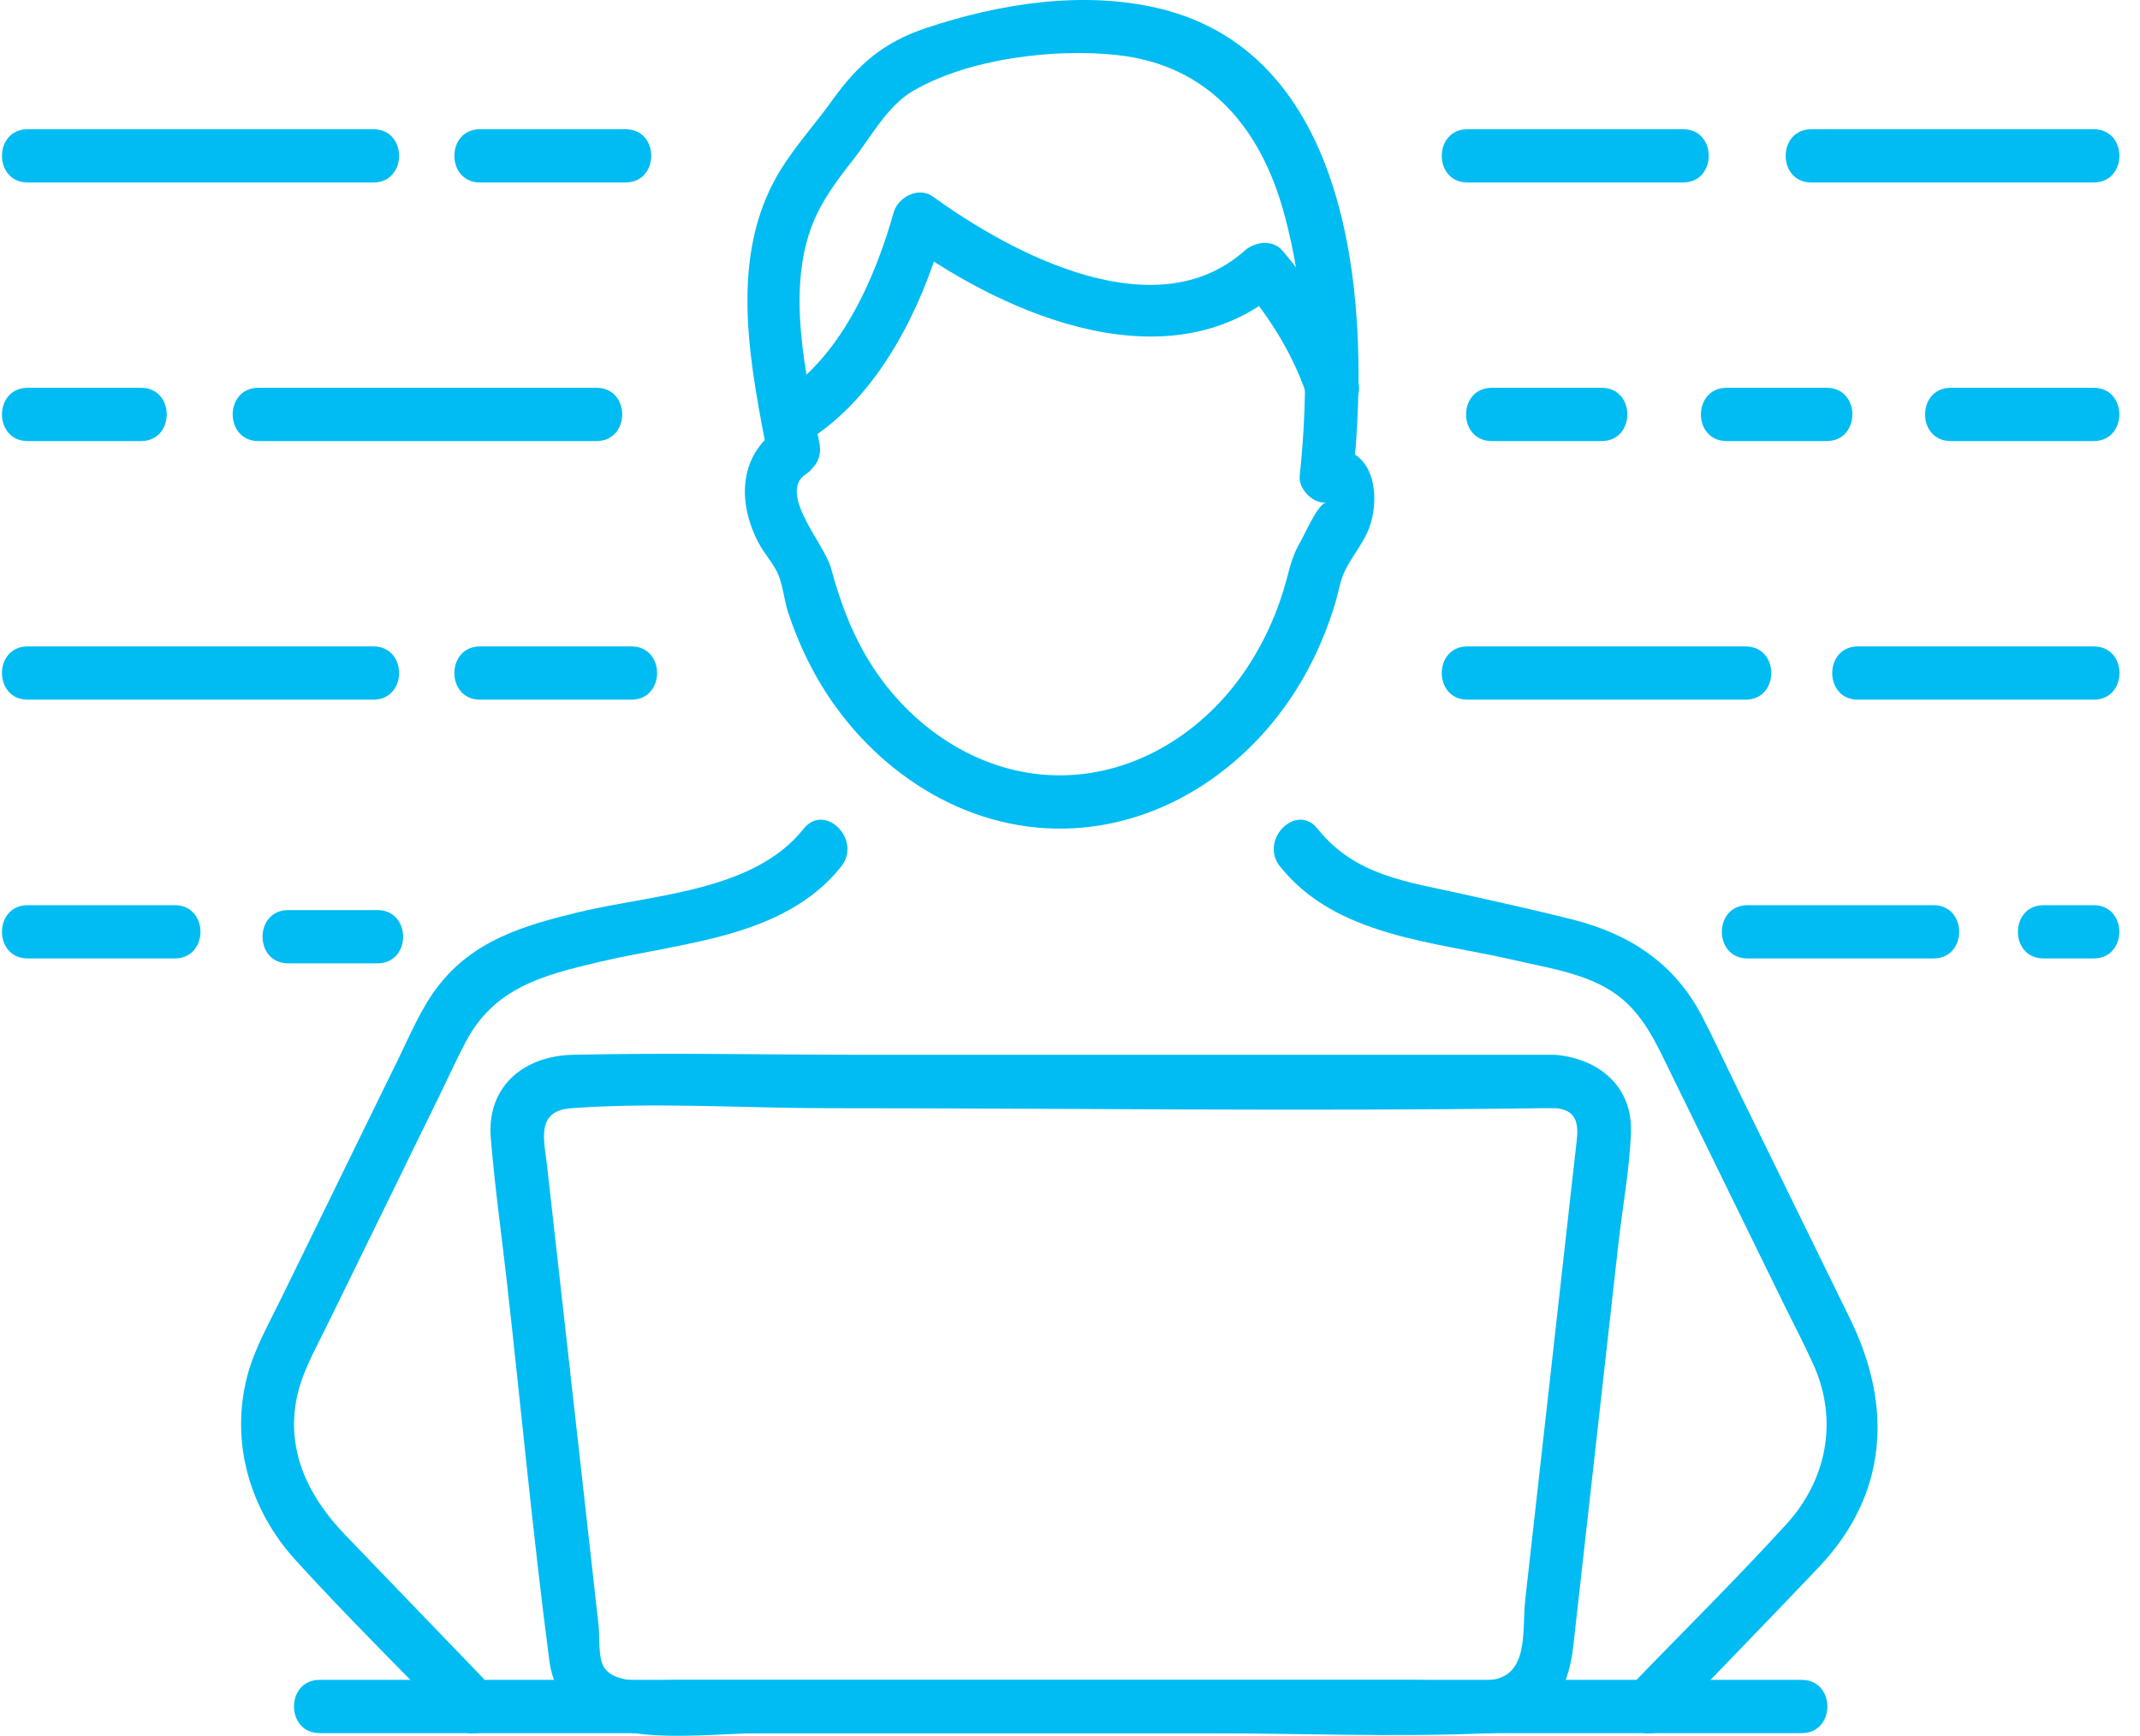 <?xml version="1.0" encoding="UTF-8"?>
<svg xmlns="http://www.w3.org/2000/svg" width="90" height="73" viewBox="0 0 90 73" fill="none">
  <g clip-path="url(#clip0_130_3667)">
    <path d="M33.857 18.596C36.965 16.72 38.792 12.922 39.743 9.527C39.196 9.751 38.645 9.972 38.098 10.196C42.397 13.307 49.295 16.251 53.934 12.119H52.35C53.448 13.413 54.382 14.944 54.932 16.549C55.396 17.906 57.561 17.324 57.091 15.955C56.41 13.964 55.293 12.141 53.934 10.539C53.526 10.059 52.77 10.162 52.35 10.539C48.607 13.874 42.603 10.707 39.23 8.264C38.633 7.832 37.765 8.292 37.584 8.933C36.794 11.749 35.316 15.1 32.728 16.661C31.496 17.405 32.619 19.343 33.857 18.596Z" fill="#00BCF2"></path>
    <path d="M32.764 18.011C31.031 19.15 31.022 21.181 31.912 22.849C32.148 23.294 32.568 23.742 32.748 24.205C32.935 24.688 32.985 25.27 33.15 25.77C33.504 26.831 33.968 27.87 34.55 28.826C36.721 32.391 40.532 34.936 44.795 34.846C49.057 34.755 52.784 32.098 54.844 28.455C55.398 27.478 55.839 26.417 56.163 25.341C56.297 24.896 56.356 24.436 56.549 24.031C56.801 23.502 57.19 23.026 57.454 22.497C58.132 21.153 57.921 18.627 55.783 18.892L56.903 20.012C57.644 13.108 57.031 2.318 48.733 0.352C45.532 -0.407 42.035 0.15 38.952 1.177C37.157 1.777 36.084 2.707 35.007 4.21C34.192 5.349 33.218 6.375 32.556 7.62C30.658 11.179 31.588 15.513 32.307 19.262C32.577 20.677 34.736 20.077 34.466 18.668C33.912 15.78 33.038 12.215 34.201 9.353C34.587 8.407 35.212 7.567 35.841 6.771C36.619 5.784 37.3 4.465 38.404 3.821C40.75 2.455 44.337 2.029 46.979 2.315C50.809 2.729 52.999 5.355 53.988 8.92C54.984 12.511 55.055 16.325 54.66 20.012C54.601 20.565 55.223 21.2 55.78 21.132C55.429 21.175 54.881 22.454 54.704 22.759C54.396 23.281 54.281 23.711 54.125 24.308C53.739 25.773 53.105 27.173 52.221 28.412C50.413 30.947 47.542 32.677 44.378 32.605C41.298 32.537 38.535 30.742 36.83 28.234C35.909 26.881 35.365 25.431 34.939 23.863C34.668 22.874 32.692 20.73 33.89 19.943C35.088 19.153 33.968 17.215 32.761 18.008L32.764 18.011Z" fill="#00BCF2"></path>
    <path d="M33.794 34.859C31.685 37.509 27.46 37.609 24.361 38.356C22.059 38.913 19.913 39.525 18.397 41.51C17.71 42.413 17.265 43.483 16.77 44.497C15.112 47.885 13.457 51.27 11.799 54.658C11.294 55.688 10.7 56.736 10.405 57.85C9.664 60.65 10.511 63.503 12.43 65.612C14.589 67.989 16.895 70.248 19.122 72.563C20.124 73.602 21.708 72.018 20.706 70.979C18.643 68.839 16.584 66.698 14.521 64.555C13.024 62.999 12.051 61.117 12.461 58.883C12.664 57.782 13.242 56.783 13.731 55.787C15.32 52.536 16.913 49.285 18.503 46.034C18.867 45.29 19.206 44.531 19.595 43.8C20.802 41.529 22.846 41.016 25.142 40.468C28.648 39.631 32.97 39.466 35.378 36.442C36.268 35.325 34.69 33.729 33.794 34.859Z" fill="#00BCF2"></path>
    <path d="M53.836 36.441C56.182 39.39 60.313 39.593 63.735 40.389C65.145 40.716 66.769 40.952 67.963 41.811C69.108 42.632 69.647 43.864 70.241 45.078C71.818 48.304 73.396 51.527 74.976 54.753C75.405 55.63 75.866 56.502 76.267 57.392C77.316 59.725 76.837 62.226 75.129 64.099C72.988 66.448 70.711 68.688 68.505 70.978C67.506 72.017 69.087 73.604 70.088 72.561C72.223 70.346 74.369 68.144 76.488 65.913C79.394 62.855 79.612 59.152 77.813 55.478C76.196 52.174 74.581 48.87 72.963 45.566C72.496 44.611 72.055 43.64 71.56 42.697C70.406 40.501 68.527 39.282 66.171 38.681C64.631 38.289 63.079 37.95 61.527 37.602C59.218 37.085 56.997 36.842 55.416 34.857C54.52 33.731 52.943 35.324 53.833 36.441H53.836Z" fill="#00BCF2"></path>
    <path d="M65.418 44.36H36.419C32.313 44.36 28.197 44.266 24.09 44.36C22.03 44.406 20.462 45.688 20.64 47.86C20.811 49.938 21.106 52.013 21.337 54.085C21.925 59.327 22.416 64.591 23.101 69.824C23.636 73.9 29.034 72.889 32.002 72.889H50.389C54.47 72.889 58.593 73.066 62.671 72.889C65.023 72.786 65.941 71.255 66.171 69.19C66.448 66.71 66.728 64.231 67.005 61.751C67.357 58.612 67.708 55.476 68.06 52.337C68.234 50.775 68.536 49.176 68.592 47.605C68.657 45.679 67.223 44.512 65.412 44.363C63.975 44.241 63.984 46.484 65.412 46.603C66.532 46.696 66.355 47.58 66.268 48.345C66.171 49.194 66.078 50.044 65.982 50.893C65.674 53.653 65.362 56.412 65.055 59.172C64.753 61.872 64.448 64.573 64.146 67.273C64.003 68.552 64.33 70.456 62.703 70.652C61.607 70.783 60.413 70.652 59.311 70.652H28.358C27.55 70.652 25.792 70.923 25.363 70.042C25.157 69.619 25.222 68.804 25.173 68.347C25.048 67.233 24.924 66.119 24.799 65.005C24.479 62.146 24.159 59.287 23.838 56.428C23.561 53.97 23.287 51.512 23.01 49.051C22.886 47.947 22.513 46.715 24.031 46.606C27.599 46.347 31.283 46.606 34.858 46.606C44.835 46.606 54.822 46.743 64.796 46.606C65.002 46.606 65.21 46.606 65.415 46.606C66.856 46.606 66.859 44.366 65.415 44.366L65.418 44.36Z" fill="#00BCF2"></path>
    <path d="M13.446 72.887H75.771C77.212 72.887 77.215 70.647 75.771 70.647H13.446C12.005 70.647 12.002 72.887 13.446 72.887Z" fill="#00BCF2"></path>
    <path d="M76.18 7.674H88.052C89.493 7.674 89.496 5.434 88.052 5.434H76.18C74.74 5.434 74.737 7.674 76.18 7.674Z" fill="#00BCF2"></path>
    <path d="M61.716 7.674H70.782C72.223 7.674 72.226 5.434 70.782 5.434H61.716C60.276 5.434 60.273 7.674 61.716 7.674Z" fill="#00BCF2"></path>
    <path d="M20.191 7.674H26.307C27.748 7.674 27.751 5.434 26.307 5.434H20.191C18.75 5.434 18.747 7.674 20.191 7.674Z" fill="#00BCF2"></path>
    <path d="M1.165 7.674H15.703C17.143 7.674 17.146 5.434 15.703 5.434H1.165C-0.276 5.434 -0.279 7.674 1.165 7.674Z" fill="#00BCF2"></path>
    <path d="M82.043 18.549H88.05C89.49 18.549 89.494 16.309 88.05 16.309H82.043C80.602 16.309 80.599 18.549 82.043 18.549Z" fill="#00BCF2"></path>
    <path d="M72.616 18.549H76.822C78.262 18.549 78.266 16.309 76.822 16.309H72.616C71.175 16.309 71.172 18.549 72.616 18.549Z" fill="#00BCF2"></path>
    <path d="M62.739 18.549H67.359C68.799 18.549 68.802 16.309 67.359 16.309H62.739C61.298 16.309 61.295 18.549 62.739 18.549Z" fill="#00BCF2"></path>
    <path d="M10.868 18.549H25.086C26.526 18.549 26.529 16.309 25.086 16.309H10.868C9.427 16.309 9.424 18.549 10.868 18.549Z" fill="#00BCF2"></path>
    <path d="M1.165 18.549H5.931C7.371 18.549 7.374 16.309 5.931 16.309H1.165C-0.276 16.309 -0.279 18.549 1.165 18.549Z" fill="#00BCF2"></path>
    <path d="M78.137 29.425H88.055C89.496 29.425 89.499 27.185 88.055 27.185H78.137C76.697 27.185 76.694 29.425 78.137 29.425Z" fill="#00BCF2"></path>
    <path d="M61.716 29.425H73.411C74.852 29.425 74.855 27.185 73.411 27.185H61.716C60.276 27.185 60.273 29.425 61.716 29.425Z" fill="#00BCF2"></path>
    <path d="M20.191 29.425H26.553C27.994 29.425 27.997 27.185 26.553 27.185H20.191C18.75 27.185 18.747 29.425 20.191 29.425Z" fill="#00BCF2"></path>
    <path d="M12.123 40.514H15.872C17.313 40.514 17.316 38.274 15.872 38.274H12.123C10.683 38.274 10.68 40.514 12.123 40.514Z" fill="#00BCF2"></path>
    <path d="M1.165 29.425H15.703C17.143 29.425 17.146 27.185 15.703 27.185H1.165C-0.276 27.185 -0.279 29.425 1.165 29.425Z" fill="#00BCF2"></path>
    <path d="M7.349 38.068H1.165C-0.276 38.068 -0.279 40.308 1.165 40.308H7.349C8.79 40.308 8.793 38.068 7.349 38.068Z" fill="#00BCF2"></path>
    <path d="M88.05 38.068H85.947C84.506 38.068 84.503 40.308 85.947 40.308H88.05C89.49 40.308 89.493 38.068 88.05 38.068Z" fill="#00BCF2"></path>
    <path d="M81.314 38.068H73.496C72.055 38.068 72.052 40.308 73.496 40.308H81.314C82.754 40.308 82.757 38.068 81.314 38.068Z" fill="#00BCF2"></path>
  </g>
  <defs>
    <clipPath id="clip0_130_3667">
      <rect width="89.222" height="73" fill="white"></rect>
    </clipPath>
  </defs>
</svg>
